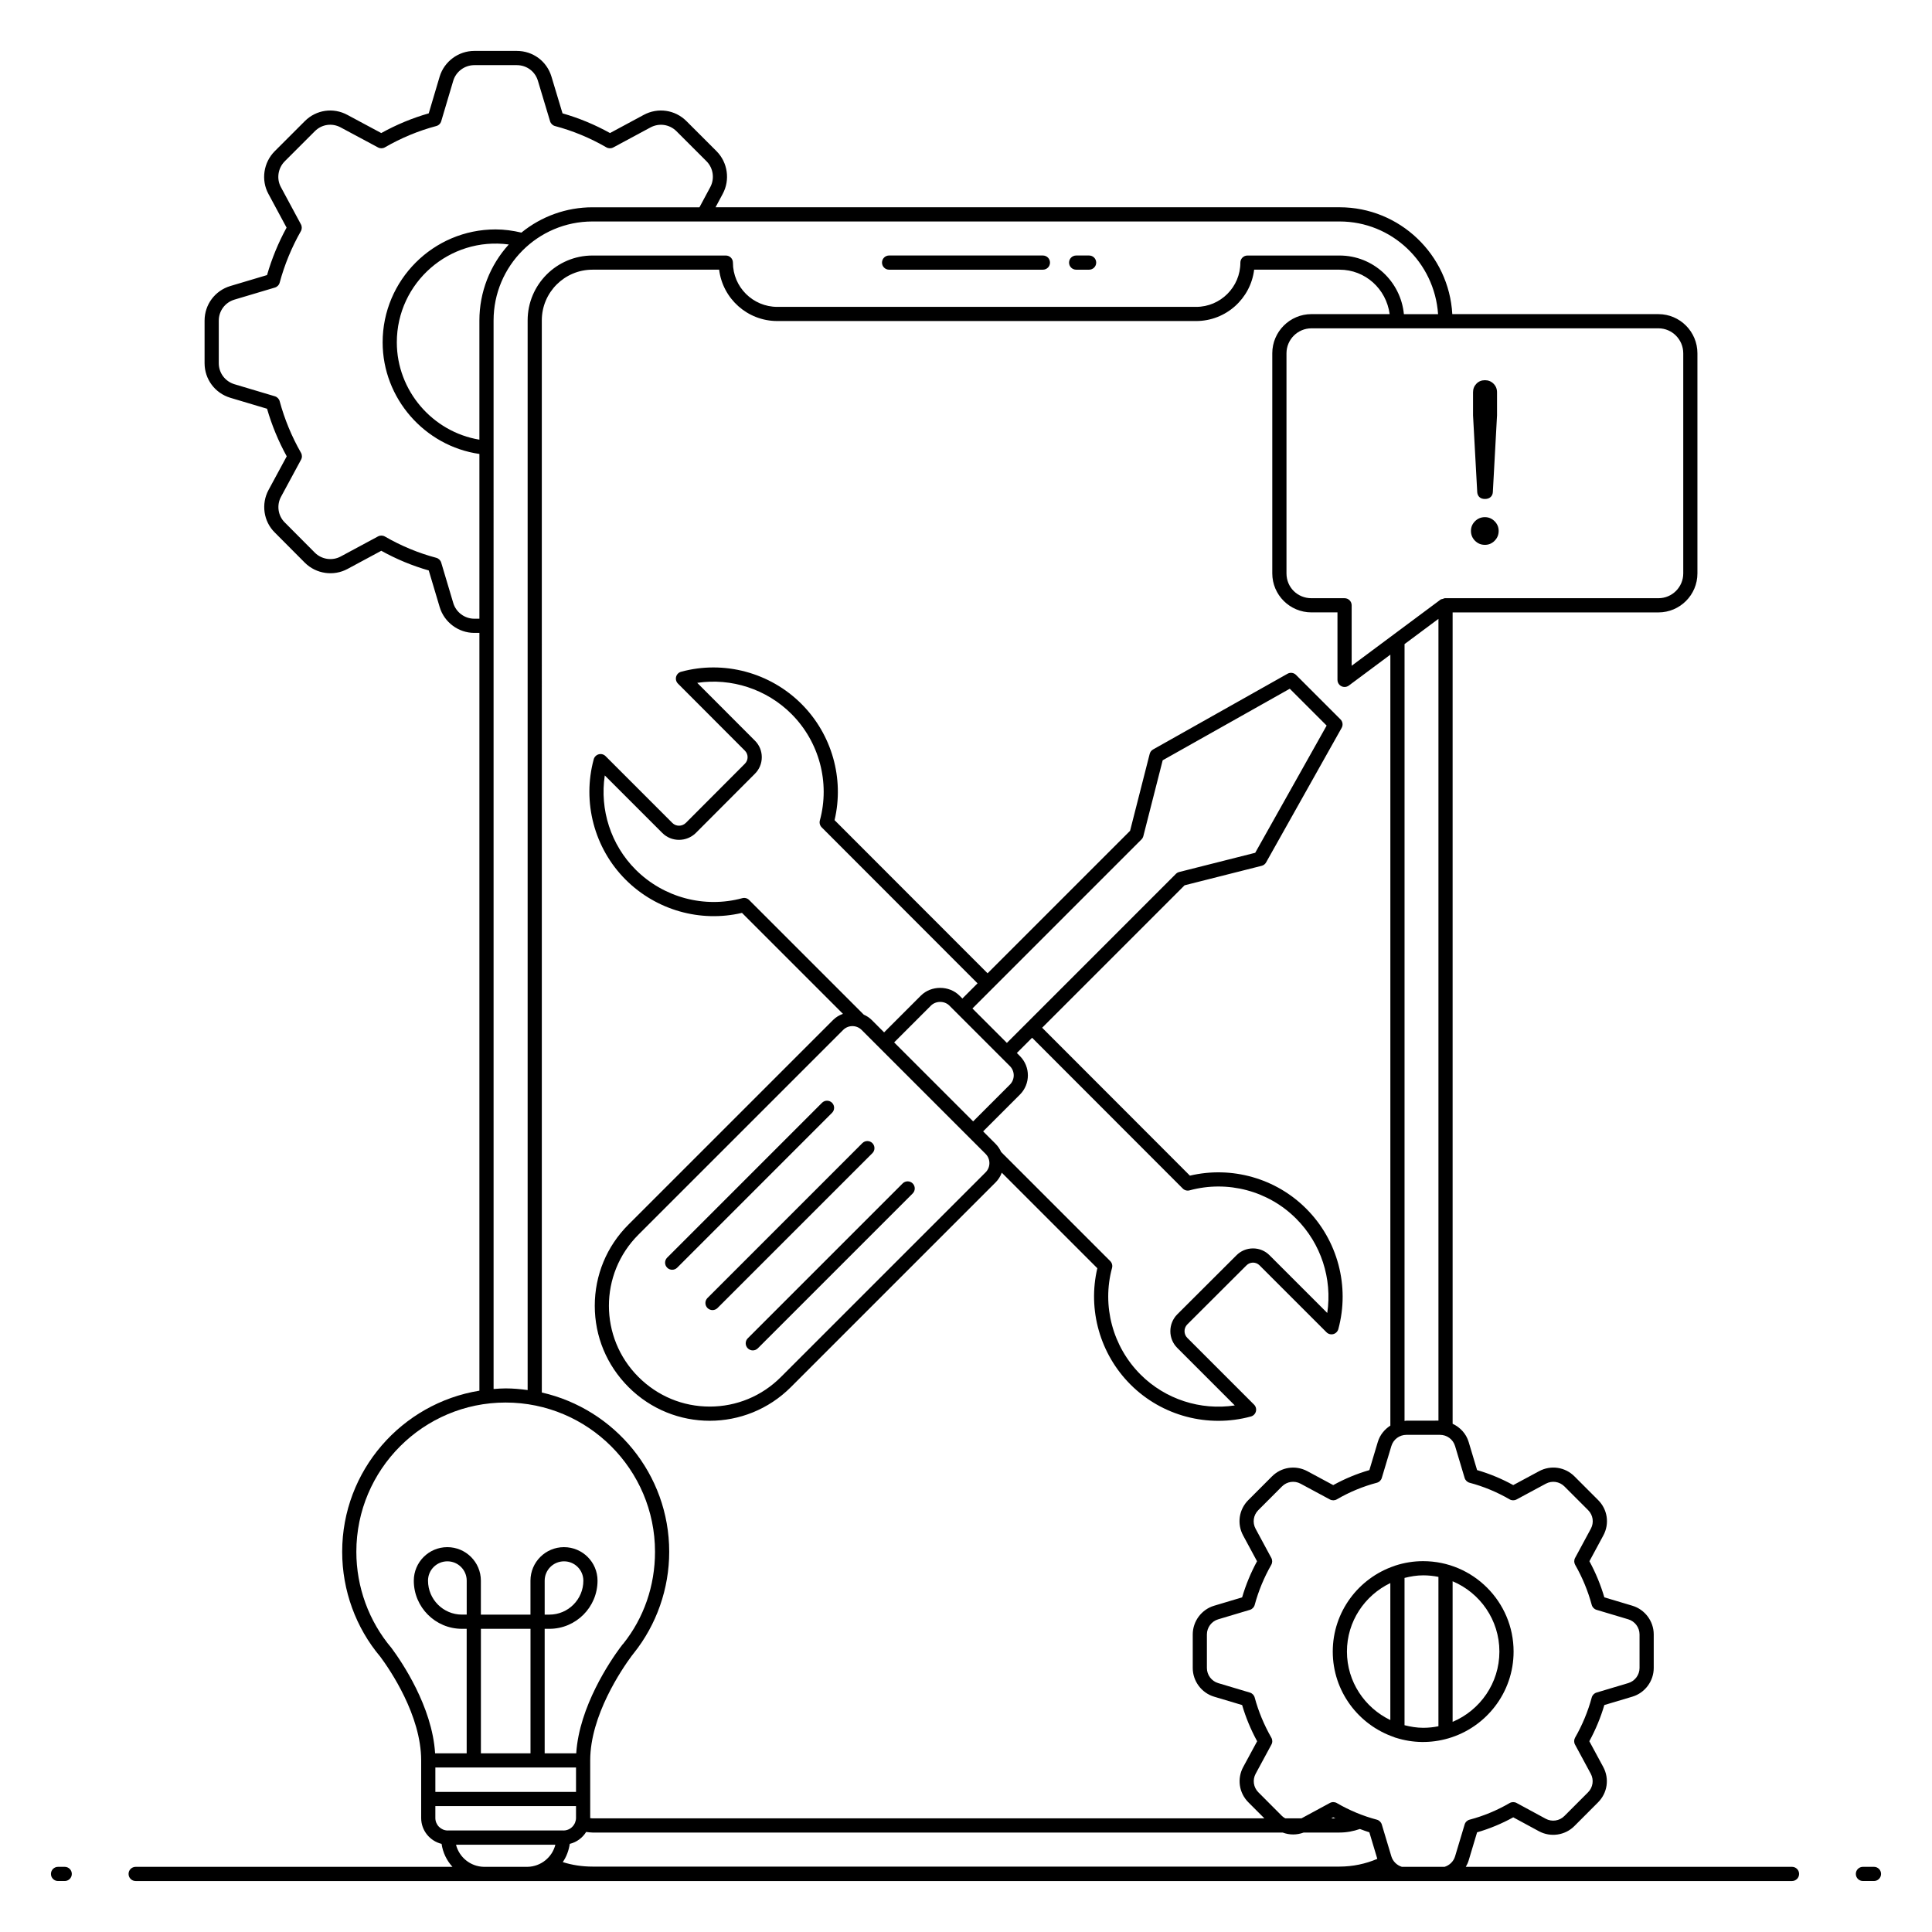 <?xml version="1.0" encoding="UTF-8"?>
<!-- Uploaded to: SVG Find, www.svgfind.com, Generator: SVG Find Mixer Tools -->
<svg fill="#000000" width="800px" height="800px" version="1.1" viewBox="144 144 512 512" xmlns="http://www.w3.org/2000/svg">
 <g>
  <path d="m159.38 642.49h1.773c1.039 0 1.879-0.84 1.879-1.879 0-1.039-0.84-1.879-1.879-1.879h-1.773c-1.039 0-1.879 0.84-1.879 1.879-0.004 1.039 0.84 1.879 1.879 1.879z"/>
  <path d="m379.62 215.47h40.762c1.039 0 1.879-0.84 1.879-1.879s-0.84-1.879-1.879-1.879l-40.762-0.004c-1.039 0-1.879 0.84-1.879 1.879 0 1.039 0.84 1.883 1.879 1.883z"/>
  <path d="m429.19 215.47h3.434c1.039 0 1.879-0.84 1.879-1.879s-0.84-1.879-1.879-1.879h-3.434c-1.039 0-1.879 0.84-1.879 1.879 0 1.035 0.84 1.879 1.879 1.879z"/>
  <path d="m620.78 640.61c0-1.039-0.84-1.879-1.879-1.879h-86.453c0.309-0.531 0.582-1.086 0.762-1.691l2.234-7.453c3.32-0.961 6.535-2.293 9.582-3.977l6.816 3.691c3.078 1.66 6.934 1.094 9.387-1.375l6.273-6.285c2.496-2.5 3.047-6.266 1.371-9.379l-3.684-6.816c1.68-3.086 3.012-6.305 3.977-9.594l7.43-2.219c3.332-0.996 5.66-4.121 5.66-7.602v-8.895c0-3.481-2.328-6.606-5.66-7.602l-7.43-2.223c-0.969-3.301-2.293-6.512-3.953-9.566l3.688-6.836c1.68-3.113 1.125-6.879-1.375-9.375l-6.277-6.281c-2.492-2.496-6.262-3.043-9.371-1.375l-6.852 3.688c-3.047-1.68-6.266-3.016-9.582-3.977l-2.234-7.453c-0.668-2.223-2.262-3.891-4.25-4.82v-215.02h54.543c5.699 0 10.332-4.637 10.332-10.332v-58.336c0-5.723-4.633-10.379-10.332-10.379h-54.629c-0.879-15.758-13.926-28.32-29.879-28.32h-165.37l1.895-3.539c2.008-3.695 1.336-8.352-1.637-11.328l-7.973-7.969c-3.012-3.008-7.559-3.668-11.32-1.645l-8.934 4.812c-4.016-2.231-8.238-3.981-12.582-5.219l-2.938-9.758c-1.227-4.062-4.91-6.789-9.168-6.789h-11.281c-4.188 0-7.957 2.789-9.172 6.797l-2.898 9.75c-4.344 1.238-8.566 2.992-12.582 5.219l-8.961-4.805c-3.738-2.031-8.277-1.375-11.289 1.637l-7.973 7.969c-2.988 2.992-3.68 7.648-1.68 11.32l4.812 8.941c-2.18 3.988-3.918 8.207-5.176 12.574l-9.73 2.902c-4.082 1.234-6.824 4.918-6.824 9.168v11.281c0 4.25 2.742 7.934 6.832 9.172l9.723 2.902c1.266 4.383 3.016 8.617 5.215 12.609l-4.809 8.898c-2.016 3.707-1.34 8.355 1.633 11.285l7.977 8.012c2.977 2.973 7.625 3.648 11.32 1.645l8.938-4.809c4.019 2.231 8.242 3.981 12.578 5.215l2.902 9.719c1.203 4.019 4.977 6.828 9.168 6.828h1.355v200.82c-20.582 3.34-36.367 21.188-36.367 42.699 0 10.223 3.621 20.137 10.121 27.828 2.539 3.422 10.812 15.512 10.812 27.461v15.254c0 3.324 2.312 6.102 5.41 6.859 0.344 2.332 1.367 4.426 2.887 6.086h-83.961c-1.039 0-1.879 0.84-1.879 1.879 0 1.039 0.84 1.879 1.879 1.879 6.606 0 432.36 0.012 438.95 0 1.039 0 1.879-0.84 1.879-1.879zm-88.637-104.94c0.188 0.625 0.688 1.109 1.316 1.277 3.695 0.977 7.258 2.457 10.602 4.398 0.559 0.328 1.254 0.34 1.836 0.031l7.766-4.18c1.625-0.879 3.613-0.586 4.926 0.723l6.277 6.281c1.316 1.312 1.609 3.293 0.723 4.93l-4.176 7.742c-0.309 0.57-0.297 1.262 0.023 1.824 1.922 3.363 3.394 6.934 4.387 10.613 0.168 0.629 0.648 1.125 1.273 1.312l8.418 2.516c1.754 0.523 2.981 2.168 2.981 4v8.895c0 1.832-1.227 3.477-2.981 4l-8.418 2.516c-0.625 0.188-1.105 0.684-1.273 1.312-0.988 3.664-2.469 7.242-4.41 10.637-0.32 0.566-0.332 1.254-0.02 1.828l4.168 7.723c0.887 1.637 0.594 3.617-0.715 4.934l-6.277 6.285c-1.293 1.301-3.32 1.602-4.934 0.723l-7.734-4.188c-0.574-0.309-1.27-0.301-1.844 0.031-3.332 1.941-6.898 3.422-10.598 4.398-0.633 0.168-1.133 0.652-1.316 1.277l-2.535 8.449c-0.402 1.344-1.469 2.363-2.766 2.769h-11.348c-1.297-0.41-2.363-1.43-2.769-2.769l-2.535-8.449c-0.188-0.625-0.688-1.109-1.316-1.277-3.691-0.977-7.254-2.457-10.594-4.398-0.562-0.328-1.262-0.344-1.844-0.031l-7.539 4.082h-4.281c-0.305-0.176-0.605-0.359-0.859-0.613l-6.273-6.289c-1.312-1.312-1.602-3.297-0.719-4.93l4.176-7.723c0.312-0.574 0.301-1.262-0.023-1.828-1.938-3.394-3.422-6.973-4.41-10.637-0.168-0.629-0.648-1.125-1.273-1.312l-8.418-2.516c-1.754-0.523-2.977-2.168-2.977-4v-8.895c0-1.832 1.223-3.477 2.977-4l8.418-2.516c0.625-0.188 1.105-0.684 1.273-1.312 0.992-3.68 2.469-7.254 4.387-10.613 0.32-0.562 0.332-1.254 0.023-1.824l-4.176-7.742c-0.883-1.637-0.59-3.621 0.723-4.934l6.277-6.281c1.312-1.312 3.301-1.605 4.926-0.723l7.769 4.18c0.582 0.309 1.273 0.297 1.836-0.031 3.34-1.941 6.906-3.422 10.598-4.398 0.633-0.168 1.133-0.652 1.316-1.277l2.535-8.445c0.535-1.777 2.144-2.977 4.004-2.977h8.883c1.859 0 3.461 1.195 4 2.973zm-237.14 96.973c1.828-0.445 3.371-1.598 4.336-3.156 0.551 0.055 1.059 0.156 1.672 0.156h182.91c1.785 0.676 3.742 0.68 5.57 0h9.504c1.891 0 3.688-0.352 5.394-0.941 0.836 0.293 1.656 0.633 2.504 0.879l2.109 7.035c-3.086 1.32-6.496 2.051-10.008 2.051h-197.99c-2.723 0-5.359-0.398-7.863-1.191 0.973-1.41 1.594-3.062 1.855-4.832zm-35.629-20.234h37.277v6.469h-37.277zm8.309-40.52h-1.262c-4.957 0-8.992-4.035-8.992-9.004 0-2.82 2.293-5.117 5.137-5.117 2.824 0 5.117 2.293 5.117 5.117zm16.906 36.762h-13.145v-33h13.145zm206.96-302.36h6.894v17.887c0 1.043 0.848 1.879 1.879 1.879 0.398 0 0.793-0.125 1.125-0.371l11.012-8.195v204.31c-1.543 0.996-2.766 2.469-3.328 4.34l-2.234 7.453c-3.316 0.957-6.527 2.293-9.578 3.977l-6.856-3.688c-3.106-1.664-6.875-1.121-9.371 1.375l-6.277 6.281c-2.496 2.496-3.051 6.266-1.375 9.375l3.688 6.836c-1.66 3.059-2.984 6.266-3.953 9.566l-7.43 2.223c-3.332 0.996-5.656 4.121-5.656 7.602v8.895c0 3.481 2.328 6.606 5.656 7.602l7.43 2.219c0.965 3.293 2.301 6.512 3.981 9.594l-3.688 6.816c-1.68 3.109-1.129 6.879 1.371 9.375l4.238 4.246-178.07-0.004c-0.227 0-0.391-0.047-0.602-0.055 0-0.016 0.004-0.031 0.004-0.047v-15.254c0-11.895 8.379-24.168 10.973-27.68l0.285-0.363c0.004-0.004 0.27-0.348 0.273-0.352 6.066-7.578 9.406-17.129 9.406-26.898 0-20.582-14.461-37.824-33.758-42.203l-0.004-284.14c0-7.402 6.023-13.422 13.418-13.422h33.578c0.934 7.66 7.488 13.609 15.414 13.609h110.99c7.906 0 14.445-5.953 15.375-13.609h22.637c6.793 0 12.375 5.07 13.277 11.777h-20.727c-5.723 0-10.379 4.656-10.379 10.379v58.332c-0.004 5.695 4.652 10.332 10.375 10.332zm25.184 214.2c-0.18 0-0.336 0.07-0.516 0.082l0.004-205.88 8.984-6.688v212.48zm-19.926 105.4 0.512-0.277c0.188 0.102 0.387 0.176 0.574 0.277zm93.273-388.26v58.332c0 3.625-2.949 6.57-6.57 6.57h-56.625c-0.152 0-0.277 0.105-0.426 0.141-0.047 0.016-0.098 0.027-0.145 0.047-0.188 0.062-0.395 0.062-0.555 0.184l-23.555 17.531v-16.023c0-1.039-0.84-1.879-1.879-1.879h-8.773c-3.711 0-6.621-2.887-6.621-6.57v-58.332c0-3.648 2.969-6.621 6.621-6.621h91.957c3.621 0 6.57 2.973 6.57 6.621zm-320.39 70.336c-2.547 0-4.836-1.707-5.566-4.148l-3.195-10.715c-0.188-0.625-0.691-1.113-1.32-1.281-4.707-1.246-9.281-3.144-13.602-5.637-0.566-0.324-1.258-0.332-1.832-0.027l-9.859 5.305c-2.242 1.223-5.062 0.809-6.867-0.988l-7.984-8.02c-1.801-1.773-2.203-4.582-0.98-6.828l5.301-9.812c0.312-0.574 0.301-1.262-0.023-1.828-2.453-4.289-4.352-8.883-5.644-13.656-0.168-0.629-0.652-1.125-1.277-1.312l-10.711-3.195c-2.481-0.754-4.152-2.992-4.152-5.57v-11.281c0-2.582 1.672-4.82 4.144-5.566l10.719-3.195c0.625-0.184 1.109-0.68 1.277-1.312 1.285-4.758 3.172-9.34 5.609-13.625 0.32-0.562 0.328-1.25 0.023-1.82l-5.305-9.859c-1.215-2.219-0.789-5.043 1.031-6.867l7.973-7.969c1.828-1.828 4.566-2.223 6.844-0.988l9.887 5.301c0.582 0.312 1.27 0.297 1.828-0.027 4.312-2.492 8.891-4.391 13.602-5.641 0.637-0.168 1.133-0.652 1.32-1.281l3.191-10.742c0.734-2.426 3.027-4.117 5.57-4.117h11.281c2.59 0 4.824 1.652 5.57 4.113l3.234 10.754c0.188 0.625 0.688 1.109 1.316 1.277 4.715 1.25 9.289 3.148 13.602 5.641 0.559 0.324 1.254 0.336 1.832 0.027l9.852-5.301c2.289-1.23 5.047-0.832 6.879 0.988l7.973 7.969c1.805 1.805 2.211 4.633 0.988 6.883l-2.852 5.32h-28.355c-6.894 0-13.535 2.394-18.832 6.711-2.227-0.527-4.516-0.848-6.848-0.848-16.5 0-29.926 13.426-29.926 29.926 0 14.844 11.137 27.492 25.645 29.578v43.66zm1.355-79.031v31.582c-12.422-2.055-21.883-12.996-21.883-25.793 0-15.836 14-28.043 29.672-25.934-4.981 5.481-7.789 12.633-7.789 20.145zm3.758 0c0-14.477 11.742-26.242 26.203-26.242h197.99c13.824 0 25.156 10.789 26.109 24.559h-9.059c-0.844-8.691-8.125-15.535-17.055-15.535h-24.402c-1.039 0-1.879 0.84-1.879 1.879 0 6.469-5.262 11.73-11.727 11.73h-110.98c-6.488 0-11.77-5.262-11.77-11.73 0-1.039-0.84-1.879-1.879-1.879h-35.344c-9.473 0-17.18 7.707-17.18 17.184v283.48c-1.914-0.258-3.856-0.441-5.84-0.441-1.074 0-2.129 0.086-3.184 0.16zm-27.059 351.8c-6.004-7.106-9.309-16.16-9.309-25.496 0-21.809 17.742-39.551 39.551-39.551 21.836 0 39.598 17.742 39.598 39.551 0 9.047-2.965 17.535-8.398 24.348-0.191 0.18-0.336 0.371-0.453 0.543-0.125 0.156-0.273 0.34-0.402 0.523-2.609 3.535-10.84 15.598-11.625 28h-8.363v-33h1.258c7.031 0 12.75-5.719 12.75-12.766 0-4.894-3.984-8.875-8.895-8.875-4.894 0-8.875 3.981-8.875 8.875v9.004h-13.145v-9.004c0-4.894-3.984-8.875-8.895-8.875-4.894 0-8.879 3.981-8.879 8.891 0 7.031 5.719 12.75 12.75 12.75h1.262v33h-8.367c-0.766-12.441-8.91-24.348-11.562-27.918zm40.602-8.844v-9.004c0-2.82 2.293-5.117 5.133-5.117 2.824 0 5.117 2.293 5.117 5.129 0 4.957-4.035 8.992-8.992 8.992zm-28.973 53.895v-3.148h37.277v3.148c0 0.426-0.098 0.828-0.242 1.203-0.016 0.047-0.047 0.086-0.059 0.133v0.012c-0.52 1.152-1.664 1.965-3.008 1.969-0.02 0-0.035-0.012-0.051-0.012h-30.559c-0.02 0-0.031 0.008-0.051 0.012-1.824-0.004-3.309-1.492-3.309-3.316zm5.477 7.082h26.328c-0.832 3.324-3.82 5.793-7.383 5.863h-11.559c-3.566-0.07-6.555-2.539-7.387-5.863z"/>
  <path d="m640.62 638.73h-2.926c-1.039 0-1.879 0.84-1.879 1.879 0 1.039 0.84 1.879 1.879 1.879h2.926c1.039 0 1.879-0.84 1.879-1.879 0-1.039-0.84-1.879-1.879-1.879z"/>
  <path d="m383.21 457.62-41.039 41.039c-0.734 0.734-0.734 1.926 0 2.66s1.926 0.734 2.66 0l41.039-41.039c0.734-0.734 0.734-1.926 0-2.66-0.734-0.734-1.926-0.734-2.66 0z"/>
  <path d="m364.5 436.25c-0.734-0.734-1.926-0.734-2.66 0l-41.035 41.039c-0.734 0.734-0.734 1.926 0 2.66s1.926 0.734 2.66 0l41.035-41.039c0.734-0.734 0.734-1.926 0-2.66z"/>
  <path d="m375.19 446.94c-0.734-0.734-1.926-0.734-2.66 0l-41.039 41.039c-0.734 0.734-0.734 1.926 0 2.66s1.926 0.734 2.66 0l41.043-41.039c0.73-0.734 0.73-1.926-0.004-2.66z"/>
  <path d="m448.68 343.78-5.199 20.391-37.762 37.762-40.551-40.586c2.606-11.02-0.699-22.73-8.77-30.797-8.34-8.344-20.566-11.613-31.898-8.527-0.645 0.176-1.152 0.684-1.324 1.328-0.172 0.648 0.016 1.34 0.488 1.812l17.727 17.762c0.469 0.461 0.73 1.078 0.73 1.738s-0.262 1.281-0.746 1.758l-15.625 15.66c-1 0.973-2.594 0.988-3.562 0.016l-17.707-17.711c-0.473-0.477-1.156-0.66-1.812-0.488-0.645 0.172-1.152 0.676-1.328 1.324-3.09 11.371 0.152 23.594 8.457 31.898 8.082 8.082 19.797 11.402 30.836 8.805l26.758 26.758c-0.961 0.34-1.859 0.859-2.598 1.605l-54.273 54.266c-5.742 5.742-8.902 13.379-8.902 21.496 0 8.121 3.16 15.754 8.965 21.559 11.883 11.883 31.113 11.883 42.996 0l54.266-54.266c0.738-0.738 1.281-1.617 1.637-2.566l25.32 25.32c-2.598 11.031 0.719 22.754 8.801 30.832 8.348 8.348 20.59 11.535 31.898 8.457 0.645-0.176 1.152-0.684 1.324-1.332 0.172-0.648-0.016-1.34-0.488-1.812l-17.703-17.703c-0.965-0.969-0.961-2.562 0-3.543l15.691-15.656c0.93-0.945 2.484-1.012 3.492 0.016l17.711 17.707c0.473 0.477 1.156 0.66 1.812 0.488 0.645-0.172 1.152-0.676 1.328-1.324 3.086-11.352-0.168-23.574-8.492-31.898-8.035-8.074-19.762-11.379-30.84-8.77l-39.156-39.199 37.746-37.746 20.422-5.164c0.504-0.125 0.93-0.453 1.18-0.902l20.023-35.656c0.414-0.734 0.285-1.652-0.309-2.25l-11.785-11.785c-0.598-0.598-1.523-0.719-2.25-0.309l-35.617 20.059c-0.457 0.254-0.785 0.68-0.91 1.176zm-107.97 38.246c-10.035 2.727-20.863-0.168-28.258-7.562-6.562-6.559-9.551-15.883-8.18-24.969l15.258 15.258c2.41 2.414 6.383 2.426 8.863 0l15.625-15.66c1.199-1.176 1.863-2.75 1.863-4.43 0-1.68-0.66-3.25-1.848-4.41l-15.262-15.293c9.051-1.355 18.379 1.66 24.973 8.25 7.375 7.379 10.262 18.188 7.527 28.219-0.176 0.648 0.008 1.344 0.484 1.824l41.305 41.344-4.023 4.023-0.777-0.777c-2.723-2.727-7.484-2.731-10.215 0l-9.746 9.746-3.301-3.301c-0.605-0.605-1.324-1.055-2.086-1.395l-30.383-30.383c-0.477-0.48-1.172-0.664-1.82-0.484zm40.25 38.219 9.746-9.746c1.309-1.309 3.59-1.312 4.898 0l16.035 16.035c1.348 1.348 1.348 3.547 0 4.894l-9.746 9.746c-0.379-0.379-22.305-22.305-20.934-20.93zm24.23 34.441-54.27 54.266c-5.035 5.031-11.723 7.805-18.84 7.805-7.121 0-13.809-2.773-18.902-7.867-10.406-10.402-10.418-27.266 0-37.68l54.27-54.266c1.344-1.344 3.535-1.355 4.894 0 61.684 61.684-6.84-6.84 32.848 32.844 1.352 1.352 1.352 3.547 0 4.898zm52.25 4.285c0.477 0.48 1.18 0.664 1.82 0.484 10.09-2.742 20.914 0.141 28.258 7.523 6.574 6.574 9.582 15.898 8.219 24.969l-15.246-15.242c-1.172-1.203-2.742-1.863-4.422-1.863h-0.004c-1.68 0-3.254 0.664-4.414 1.848l-15.691 15.656c-2.41 2.461-2.406 6.43 0.016 8.848l15.254 15.258c-9.078 1.379-18.41-1.617-24.969-8.18-7.391-7.391-10.289-18.219-7.559-28.254 0.176-0.652-0.008-1.344-0.484-1.824l-28.898-28.898c-0.355-0.793-0.844-1.531-1.477-2.168l-3.301-3.301 9.746-9.746c2.816-2.812 2.816-7.398 0-10.211l-0.812-0.812 4.043-4.043zm28.363-132.45 9.77 9.766-18.93 33.711-20.141 5.09c-0.332 0.082-0.633 0.254-0.871 0.492l-44.797 44.801-9.129-9.125c10.266-10.266 32.785-32.789 44.797-44.801 0.238-0.238 0.406-0.539 0.492-0.863l5.129-20.109z"/>
  <path d="m513.82 558.88c-0.117 0.035-0.23 0.066-0.336 0.125-9.457 3.207-16.289 12.152-16.289 22.68 0 10.504 6.801 19.426 16.223 22.656 0.164 0.094 0.336 0.152 0.523 0.191 4.434 1.402 9.168 1.504 13.82 0.168 0.016-0.008 0.035-0.008 0.055-0.016 9.977-2.894 17.301-12.102 17.301-23 0-13.211-10.75-23.961-23.961-23.961-2.559-0.004-5.023 0.41-7.336 1.156zm-12.867 22.801c0-8.012 4.723-14.887 11.5-18.152v36.305c-6.773-3.266-11.5-10.141-11.5-18.152zm15.262 19.52v-39.035c1.59-0.402 3.227-0.684 4.941-0.684 1.383 0 2.734 0.141 4.043 0.41v39.586c-1.309 0.266-2.66 0.41-4.043 0.41-1.715-0.004-3.352-0.285-4.941-0.688zm25.141-19.52c0 8.375-5.125 15.57-12.398 18.629v-37.258c7.277 3.059 12.398 10.254 12.398 18.629z"/>
  <path d="m536.07 275.74c0.352 0.332 0.832 0.492 1.453 0.492 0.617 0 1.109-0.16 1.48-0.492 0.371-0.328 0.574-0.758 0.613-1.297l1.113-20.367v-6.106c0-0.91-0.309-1.668-0.926-2.285-0.617-0.617-1.379-0.926-2.281-0.926-0.902 0-1.656 0.305-2.254 0.926-0.598 0.617-0.898 1.375-0.898 2.285v6.106l1.113 20.367c0.043 0.539 0.238 0.969 0.586 1.297z"/>
  <path d="m537.52 288.39c0.988 0 1.84-0.355 2.562-1.078 0.723-0.719 1.078-1.594 1.078-2.621 0-0.988-0.359-1.844-1.078-2.562s-1.574-1.078-2.562-1.078c-1.031 0-1.902 0.363-2.625 1.078-0.719 0.719-1.078 1.57-1.078 2.562 0 1.031 0.363 1.902 1.078 2.621 0.723 0.719 1.594 1.078 2.625 1.078z"/>
 </g>
</svg>